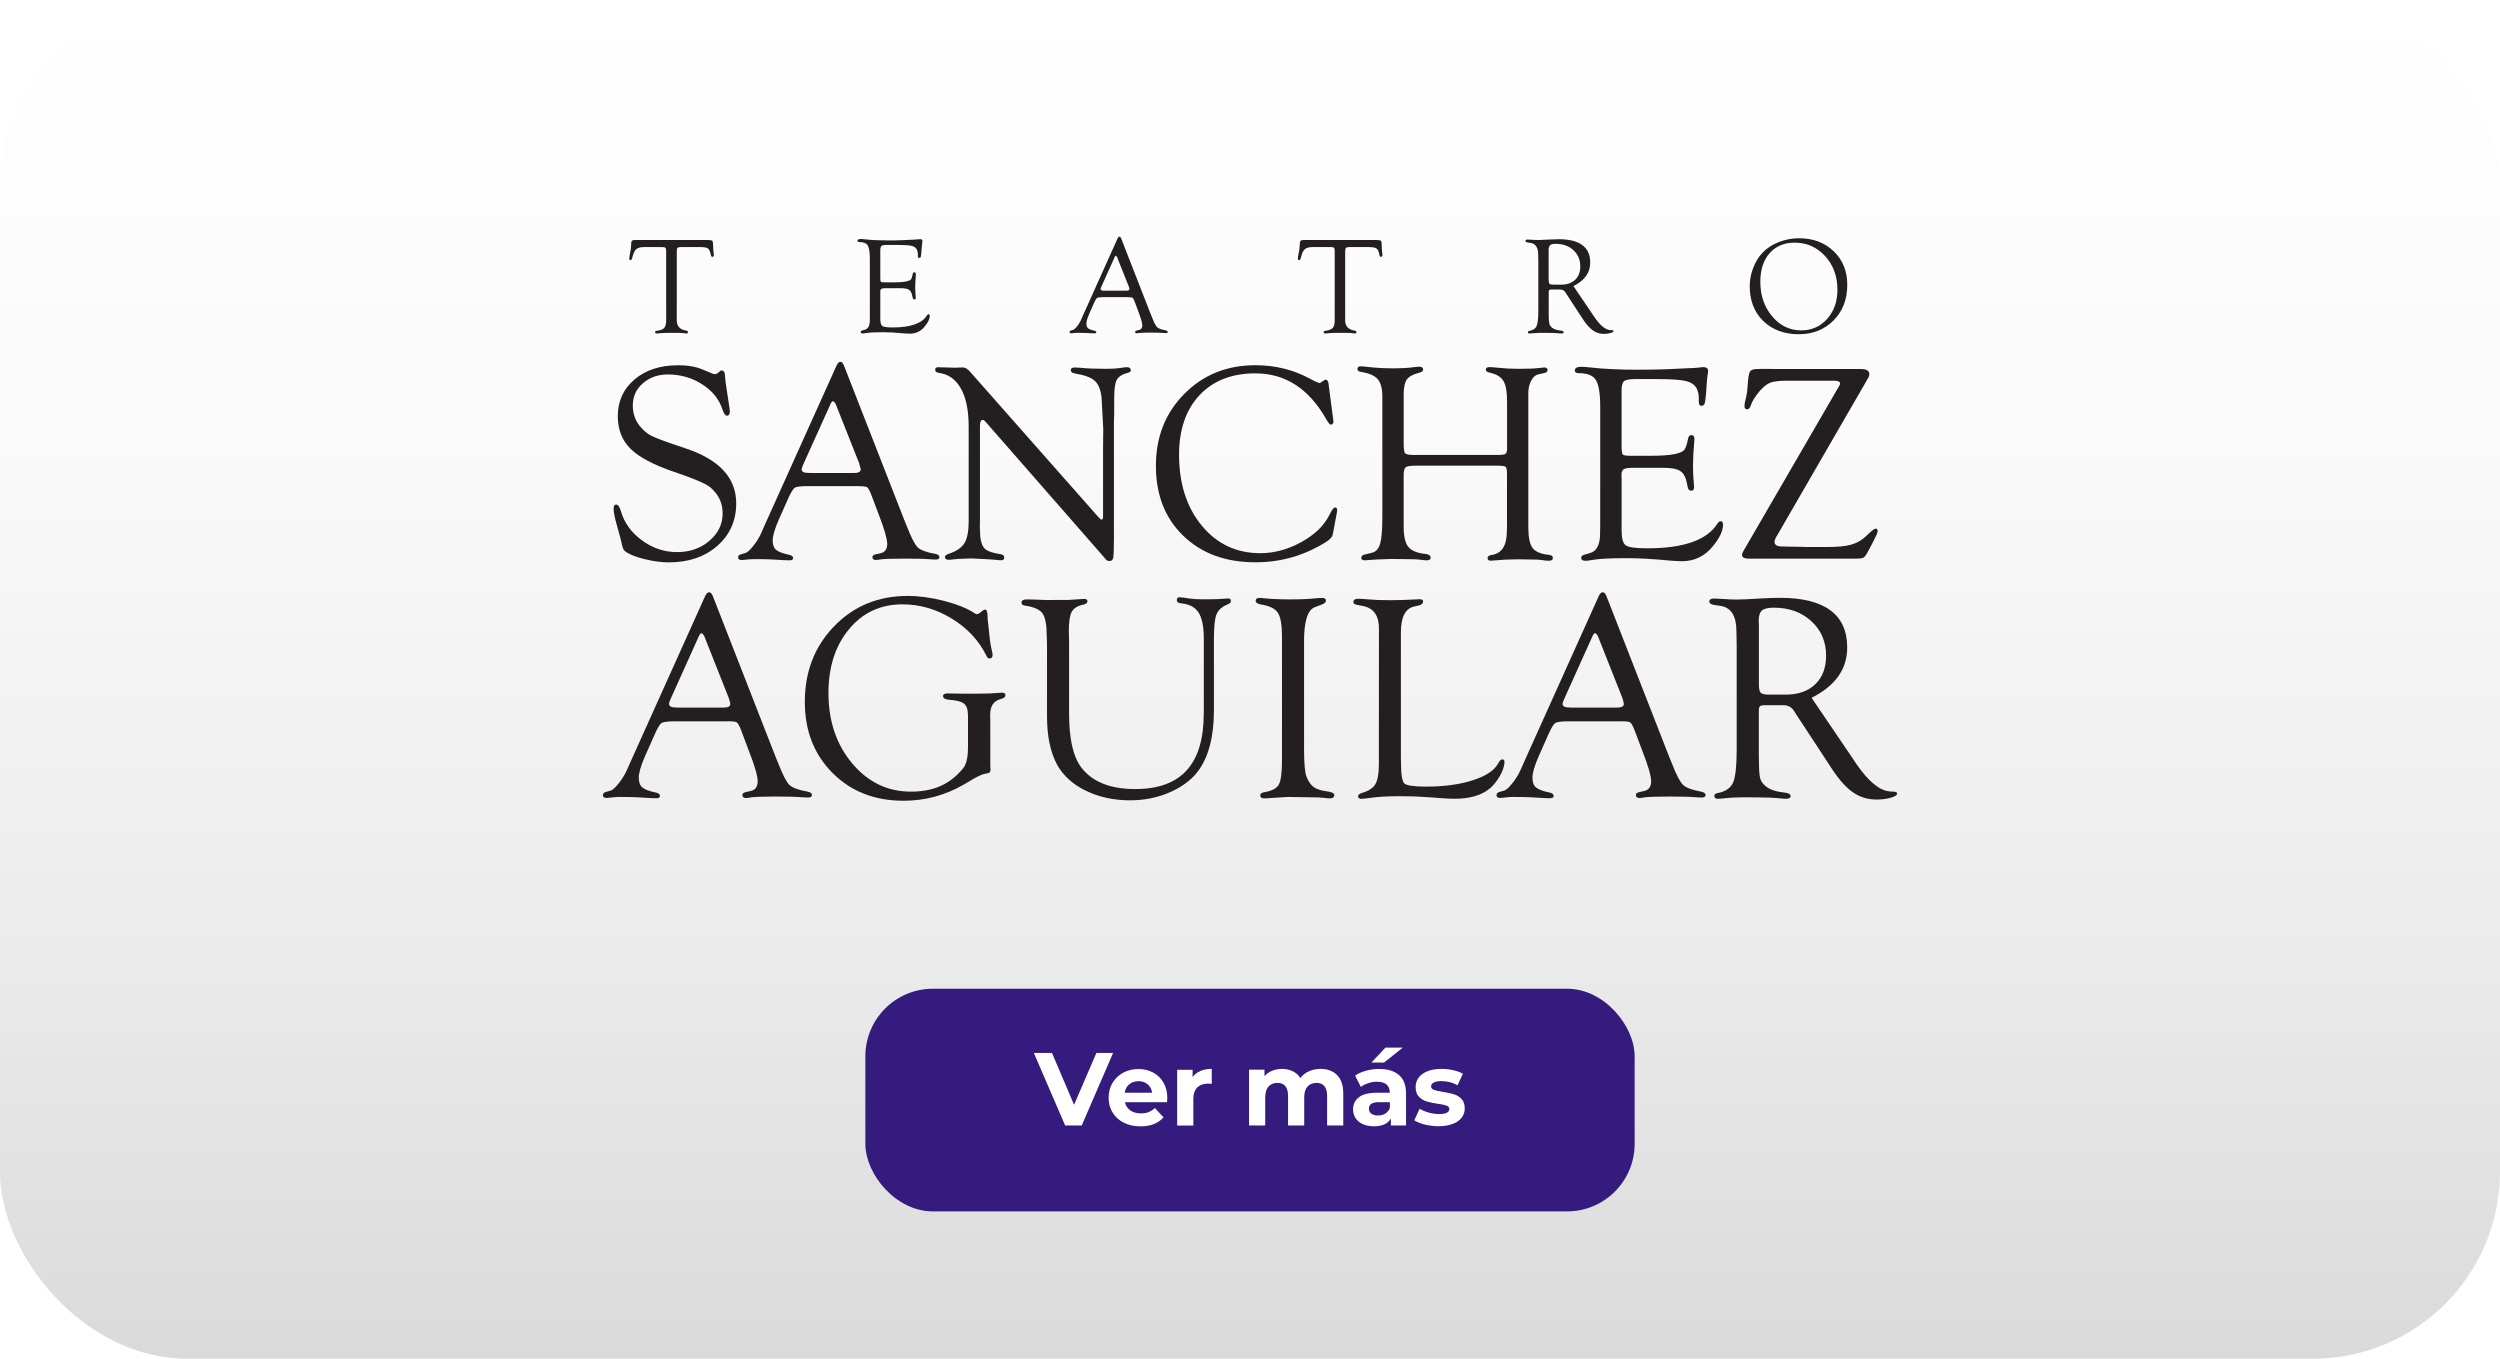<?xml version="1.0" encoding="UTF-8"?><svg id="Layer_1" xmlns="http://www.w3.org/2000/svg" xmlns:xlink="http://www.w3.org/1999/xlink" viewBox="0 0 368 200"><defs><style>.cls-1{fill:url(#Degradado_sin_nombre_28);}.cls-1,.cls-2,.cls-3,.cls-4{stroke-width:0px;}.cls-2{fill:#341b7d;filter:url(#drop-shadow-1);}.cls-3{fill:#231f20;}.cls-4{fill:#fff;}</style><linearGradient id="Degradado_sin_nombre_28" x1="184" y1="200" x2="184" y2="0" gradientUnits="userSpaceOnUse"><stop offset="0" stop-color="#dcdbdc"/><stop offset="0" stop-color="#dadada"/><stop offset=".32" stop-color="#ececec"/><stop offset=".68" stop-color="#fafafa"/><stop offset="1" stop-color="#fff"/></linearGradient><filter id="drop-shadow-1" filterUnits="userSpaceOnUse"><feOffset dx="0" dy="1"/><feGaussianBlur result="blur" stdDeviation="1"/><feFlood flood-color="#4c4c4c" flood-opacity=".75"/><feComposite in2="blur" operator="in"/><feComposite in="SourceGraphic"/></filter></defs><rect class="cls-1" x="0" y="0" width="368" height="200" rx="27.53" ry="27.53"/><path class="cls-3" d="m103.08,36.37h-2.8c-.29,0-.48.04-.55.12-.08.08-.11.28-.11.59v10.18c.04.78.48,1.24,1.31,1.39.23.04.35.11.35.23,0,.14-.09.21-.28.21-.08,0-.24-.02-.49-.06-.13-.02-.43-.03-.9-.03h-.73s-.78,0-.78,0c-.28,0-.52.01-.71.03-.38.04-.61.06-.67.06-.2,0-.3-.07-.3-.21,0-.1.11-.17.33-.2.51-.06.86-.21,1.04-.43.18-.21.27-.6.27-1.16v-10.16c0-.24-.04-.4-.12-.46-.07-.07-.23-.1-.48-.1h-2.64c-.54,0-.93.11-1.18.32-.24.22-.43.62-.56,1.22-.06.26-.15.38-.27.38-.12,0-.18-.09-.18-.27,0-.14.04-.39.12-.77.1-.48.15-.87.15-1.18s.03-.51.11-.6c.07-.1.21-.14.44-.14h10.74c.36,0,.59.04.66.12.08.08.12.31.12.7s.02.68.05.86c.03.23.05.39.06.48,0,.2-.06.31-.21.32-.12,0-.2-.09-.24-.31-.09-.47-.23-.78-.41-.92-.2-.14-.57-.21-1.13-.21Z"/><path class="cls-3" d="m129.58,36.89v4.02c0,.31.03.49.08.55.06.07.23.1.52.1h1.54c.69,0,1.25-.04,1.65-.12.36-.08.59-.17.7-.29.11-.12.21-.4.29-.83.04-.17.12-.25.26-.24.13,0,.19.1.19.27,0,.05,0,.12,0,.22-.06.64-.09,1.23-.09,1.76,0,.4.03.81.06,1.2.01.13.02.23.02.29,0,.17-.06.25-.19.25-.15,0-.23-.07-.26-.22l-.06-.28c-.08-.44-.24-.75-.48-.91-.24-.16-.65-.24-1.22-.24h-2.2c-.32,0-.54.03-.65.1-.11.06-.16.2-.16.4v.33s0,3.68,0,3.68c0,.56.1.92.3,1.06.2.14.72.21,1.54.21,2.61,0,4.29-.59,5.03-1.77.07-.11.15-.17.23-.18.12,0,.18.08.18.26,0,.43-.24.94-.73,1.54-.58.72-1.32,1.07-2.21,1.07-.19,0-.45-.01-.78-.04-1.27-.12-2.32-.18-3.15-.18-1.16,0-1.98.04-2.46.12-.25.04-.42.07-.52.07-.21,0-.32-.07-.32-.22,0-.11.08-.19.25-.23l.38-.11c.47-.13.72-.6.72-1.4v-.65s0-8.44,0-8.44c0-.95-.11-1.59-.31-1.92-.21-.32-.62-.49-1.22-.49-.19,0-.29-.06-.29-.18,0-.18.15-.27.45-.27.17,0,.39.01.67.05.95.11,2.09.16,3.43.16.8,0,1.52-.01,2.15-.04l1.42-.07c.39-.01.63-.03.72-.04.18-.03.31-.04.4-.04.22,0,.32.1.32.29,0,.06,0,.14-.03.23-.02.09-.05.36-.08.79l-.04.59c-.03.38-.07.62-.1.72-.03.1-.11.15-.22.15-.13,0-.2-.1-.2-.3v-.26c0-.21-.04-.42-.12-.61-.12-.3-.38-.5-.76-.6-.39-.1-1.1-.15-2.12-.15h-1.56c-.41,0-.67.05-.79.15-.12.1-.18.33-.18.69Z"/><path class="cls-3" d="m166.02,43.74h-3.61c-.49,0-.8.04-.92.12-.12.08-.28.35-.48.8l-.65,1.47c-.29.67-.44,1.17-.44,1.5s.08.54.23.68c.16.14.47.26.92.36.2.04.3.12.31.23,0,.11-.09.17-.28.17-.07,0-.18,0-.33-.01l-.96-.05c-.32-.02-.69-.02-1.1-.02-.19,0-.35,0-.45.01-.34.04-.52.06-.55.06-.18,0-.27-.06-.27-.18,0-.11.06-.18.17-.22l.37-.11c.13-.04.31-.2.54-.48.23-.28.41-.57.56-.88l.29-.66,5.12-11.39c.09-.2.18-.3.29-.3s.19.09.27.29l4.29,10.99.22.54c.31.81.57,1.31.78,1.51.21.19.63.35,1.25.46.21.04.31.12.3.24,0,.11-.1.16-.28.16-.06,0-.18,0-.38-.02-.34-.03-.96-.05-1.84-.05s-1.5.02-1.73.06c-.14.02-.24.04-.31.04-.17,0-.26-.07-.26-.2,0-.1.09-.17.25-.21l.31-.07c.33-.07.5-.3.5-.68,0-.35-.21-1.06-.61-2.11l-.49-1.32c-.14-.37-.25-.58-.33-.63-.08-.06-.31-.09-.68-.09Zm.12-1.6l-1.57-3.95-.07-.21c-.08-.21-.17-.32-.26-.33-.05,0-.1.06-.16.19l-1.94,4.32c-.08.18-.13.31-.13.37,0,.17.16.26.46.26h.27s3.01,0,3.01,0c.33,0,.5-.08.5-.25,0-.05-.01-.13-.05-.23l-.05-.18Z"/><path class="cls-3" d="m201.48,36.37h-2.81c-.29,0-.47.04-.55.12-.07.08-.11.28-.11.59v10.18c.04.78.48,1.24,1.32,1.39.23.04.35.11.35.23,0,.14-.09.21-.28.21-.08,0-.24-.02-.48-.06-.13-.02-.43-.03-.9-.03h-.73s-.78,0-.78,0c-.28,0-.52.01-.71.03-.38.04-.6.06-.67.06-.2,0-.3-.07-.3-.21,0-.1.11-.17.33-.2.51-.06.86-.21,1.04-.43.18-.21.27-.6.27-1.16v-10.16c-.01-.24-.04-.4-.11-.46-.07-.07-.23-.1-.48-.1h-2.65c-.54,0-.93.11-1.17.32-.24.22-.43.62-.56,1.22-.05.26-.15.38-.27.38-.12,0-.18-.09-.18-.27,0-.14.04-.39.12-.77.1-.48.15-.87.15-1.18s.04-.51.11-.6c.07-.1.21-.14.44-.14h10.74c.36,0,.59.04.67.12.07.08.11.31.11.7s.02.68.05.86c.04.23.06.39.06.48,0,.2-.06.31-.21.32-.12,0-.2-.09-.24-.31-.09-.47-.23-.78-.42-.92-.19-.14-.57-.21-1.12-.21Z"/><path class="cls-3" d="m231.61,42.11l2.75,4.06.32.48c.85,1.25,1.63,1.89,2.35,1.94l.32.02c.12,0,.18.05.17.14,0,.1-.15.19-.44.27-.29.08-.62.13-.98.13-.6,0-1.14-.17-1.61-.5-.47-.33-.96-.86-1.45-1.61l-2.48-3.79-.14-.22c-.16-.28-.42-.41-.78-.41h-1.33l-.22.04c-.08.05-.12.16-.12.32v3.52c.01.58.04.97.1,1.17.06.21.19.4.4.57.29.23.73.37,1.33.43.24.03.36.1.37.22.01.13-.1.2-.33.2-.09,0-.29-.01-.58-.04-.28-.03-.7-.05-1.27-.05h-.96s-.52,0-.52,0c-.23,0-.5.02-.82.05-.26.03-.44.04-.54.04-.17,0-.25-.07-.25-.2,0-.1.09-.17.25-.19.53-.1.88-.34,1.04-.72.17-.38.25-1.14.25-2.27v-7.17l-.02-1.04c0-1.04-.37-1.62-1.09-1.74l-.47-.07c-.21-.04-.31-.12-.31-.23,0-.14.11-.2.34-.2.05,0,.28.01.7.04.24.02.53.03.89.03.31,0,.83-.03,1.56-.07.53-.03,1-.05,1.41-.05,1.53,0,2.68.29,3.46.86.78.58,1.17,1.43,1.17,2.57,0,1.5-.82,2.65-2.47,3.47Zm-2.93-.21h1.13c.87,0,1.56-.24,2.06-.72.5-.48.75-1.14.75-1.97,0-.97-.34-1.76-1.02-2.39-.68-.62-1.55-.93-2.6-.93-.4,0-.66.06-.81.2-.15.13-.23.36-.23.7v.33s0,4.06,0,4.06c0,.31.05.51.13.59.08.09.28.13.58.13Z"/><path class="cls-3" d="m264.81,35.07c2.08,0,3.78.64,5.12,1.92,1.33,1.29,1.99,2.93,1.99,4.94,0,2.13-.67,3.87-2.01,5.23-1.34,1.36-3.06,2.04-5.15,2.04s-3.88-.65-5.21-1.95c-1.33-1.3-1.99-3.01-1.99-5.12,0-.92.17-1.83.52-2.72.35-.9.82-1.65,1.41-2.26.62-.64,1.41-1.15,2.37-1.52.96-.38,1.94-.56,2.94-.56Zm-.65.65c-1.54,0-2.77.52-3.68,1.56-.91,1.04-1.36,2.44-1.36,4.2,0,2.01.58,3.7,1.74,5.08,1.16,1.38,2.58,2.07,4.28,2.07,1.54,0,2.81-.56,3.82-1.69,1-1.13,1.51-2.55,1.51-4.28,0-1.98-.6-3.64-1.81-4.96-1.21-1.32-2.7-1.98-4.5-1.98Z"/><path class="cls-3" d="m99.75,53.76c1.46,0,2.7.21,3.7.64l1.41.59c.13.06.25.08.37.08.16,0,.33-.07.49-.2l.28-.25c.04-.06.12-.08.23-.08.34-.01.51.32.51,1,0,.23.09.92.27,2.07l.32,2.1c.07.45.1.73.1.84,0,.43-.15.64-.44.64-.23,0-.45-.33-.67-.98-.49-1.48-1.48-2.7-2.98-3.65-1.5-.96-3.18-1.44-5.03-1.44-1.47,0-2.69.44-3.68,1.3-.99.86-1.48,1.95-1.48,3.24,0,1.15.32,2.14.96,2.97.56.71,1.17,1.23,1.83,1.55.66.33,2.29.93,4.88,1.79,5.04,1.65,7.55,4.35,7.55,8.12,0,2.55-.93,4.63-2.78,6.26-1.85,1.62-4.23,2.43-7.14,2.43-1.05,0-2.2-.15-3.46-.45-1.26-.3-2.19-.65-2.77-1.04-.25-.16-.41-.33-.49-.52-.08-.19-.21-.66-.37-1.42-.03-.11-.2-.73-.51-1.86-.35-1.22-.53-2.1-.53-2.62,0-.41.14-.61.42-.59.25.01.47.35.67,1,.49,1.69,1.52,3.12,3.1,4.27,1.58,1.15,3.29,1.72,5.15,1.72s3.47-.55,4.76-1.66c1.3-1.11,1.95-2.45,1.95-4.03s-.6-2.79-1.8-3.83c-.61-.53-2.39-1.29-5.31-2.28-3.02-1.02-5.16-2.15-6.43-3.39-1.26-1.24-1.89-2.85-1.89-4.82,0-2.21.82-4.01,2.46-5.4,1.64-1.39,3.76-2.09,6.35-2.09Z"/><path class="cls-3" d="m126.26,71.56h-7.41c-1.01,0-1.64.08-1.88.25-.24.17-.57.71-.98,1.64l-1.34,3.01c-.6,1.38-.91,2.41-.91,3.07s.16,1.11.48,1.39c.32.29.95.53,1.9.74.41.08.62.24.63.48.01.23-.18.34-.57.34-.15,0-.38,0-.69-.02l-1.96-.11c-.65-.03-1.41-.05-2.27-.05-.4,0-.7.01-.92.03-.69.08-1.07.11-1.14.11-.37,0-.55-.13-.55-.38,0-.22.12-.37.35-.44l.75-.23c.27-.08.64-.41,1.1-.99.47-.58.85-1.18,1.15-1.81l.59-1.35,10.52-23.36c.18-.41.37-.62.59-.62s.41.2.55.6l8.8,22.53.45,1.11c.64,1.65,1.18,2.68,1.59,3.08.43.4,1.28.72,2.58.95.42.08.63.25.61.5-.01.23-.21.34-.57.34-.12,0-.38-.02-.78-.04-.71-.07-1.97-.1-3.78-.1-1.9,0-3.08.04-3.57.12-.28.05-.5.08-.63.08-.36,0-.53-.14-.53-.42,0-.21.17-.35.51-.42l.64-.14c.69-.14,1.03-.6,1.03-1.39,0-.72-.41-2.16-1.25-4.33l-1.02-2.7c-.28-.75-.51-1.18-.68-1.3-.16-.11-.62-.17-1.39-.17Zm.24-3.29l-3.21-8.1-.17-.43c-.16-.43-.34-.66-.53-.67-.1-.01-.21.11-.33.39l-4,8.86c-.17.38-.26.64-.26.76,0,.35.32.53.94.53l.55.02h6.18c.68,0,1.02-.17,1.02-.51,0-.1-.03-.25-.1-.47l-.1-.37Z"/><path class="cls-3" d="m163.97,62.15v17.14c0,1.54-.04,2.48-.1,2.81-.07.33-.26.5-.57.48-.21-.01-.36-.07-.47-.18l-.45-.53-17.25-19.72-.2-.22c-.08-.08-.18-.12-.29-.12-.26,0-.39.3-.39.92v13.88l-.02.86.06,1.46c.09.9.33,1.52.69,1.86.37.34,1.09.6,2.17.76.45.05.67.23.67.52,0,.26-.14.4-.43.4-.19,0-.39-.01-.61-.04-.15-.03-.74-.07-1.78-.13l-2.09-.1-.98.04c-.53,0-1.04.03-1.51.09-.36.05-.61.07-.76.07-.36,0-.54-.13-.57-.38-.01-.2.18-.37.57-.5,1.15-.39,1.92-.92,2.32-1.59.4-.66.61-1.73.61-3.21v-13.92c0-2.36-.38-4.22-1.13-5.58-.75-1.36-1.83-2.14-3.25-2.33-.37-.05-.55-.2-.55-.46s.15-.38.45-.38c.07,0,.18,0,.33.02l.84.02,1.37.04.33-.02c.33-.01.58-.02.76-.02.34,0,.68.2,1.02.59l18.82,21.32c.3.34.49.51.57.49.14-.01.21-.14.22-.39v-10.13l.03-2.76-.25-4.71c-.14-1.16-.47-1.98-1.02-2.46-.54-.48-1.51-.84-2.92-1.07-.39-.07-.59-.23-.59-.5,0-.25.2-.38.59-.38.18,0,.47.02.86.05.94.1,2.2.15,3.79.15.84,0,1.52-.04,2.02-.12.43-.08.77-.12,1-.12.36,0,.55.15.58.43.01.18-.13.31-.41.39-.83.21-1.38.55-1.65,1.02-.26.48-.39,1.37-.39,2.68v2.21l-.04,1.35Z"/><path class="cls-3" d="m195.58,56.68l.65,4.91.06.51-.06.2c-.07.12-.17.19-.31.21-.16.01-.41-.27-.73-.86-2.55-4.46-6.01-6.69-10.39-6.69-3.48,0-6.22,1.07-8.23,3.21-2,2.14-3.01,5.06-3.01,8.76,0,4.26,1.11,7.74,3.35,10.45,2.23,2.7,5.1,4.05,8.61,4.05,2.05,0,4.06-.55,6.04-1.64,1.98-1.09,3.35-2.42,4.12-3.98.36-.73.62-1.09.82-1.11.22-.01.33.12.33.39l-.02.23-.08.45-.47,2.51-.08.37c-.05.36-.37.73-.97,1.11-3.15,2-6.62,3.01-10.41,3.01-4.4,0-7.93-1.3-10.62-3.9-2.69-2.6-4.03-6.03-4.03-10.29s1.39-7.78,4.18-10.6c2.78-2.81,6.27-4.22,10.47-4.22,2.88,0,5.53.65,7.94,1.94l.82.43.33.14.35.12c.07,0,.18-.05.31-.17.3-.21.51-.33.62-.33.22,0,.36.26.43.78Z"/><path class="cls-3" d="m208.38,66.97h12.07c.6,0,.99-.05,1.14-.16.16-.11.25-.36.25-.74v-7c0-1.41-.18-2.41-.54-3-.36-.59-1.02-.99-1.99-1.21-.41-.08-.61-.24-.6-.48.02-.23.19-.34.51-.34.28,0,.75.04,1.39.1.9.09,1.85.15,2.87.15,1.46,0,2.48-.04,3.07-.12.36-.05.62-.08.76-.08.32,0,.49.13.49.4,0,.21-.17.35-.49.42l-.84.19c-.43.08-.78.38-1.07.91-.28.53-.43,1.13-.43,1.81v19.79c0,1.46.2,2.47.61,3.03.41.56,1.19.9,2.35,1.02.42.05.64.19.65.4.02.32-.17.48-.58.48-.27,0-.62-.03-1.06-.1-.33-.06-1.01-.09-2.04-.09l-1.51-.02-1.53.04c-.25,0-.58.02-.99.06-.84.07-1.32.1-1.41.1-.34.01-.5-.12-.49-.4.01-.24.24-.4.7-.46,1.43-.24,2.14-1.41,2.14-3.5l.02-.8v-7.52c0-.64-.06-1.02-.19-1.13-.12-.11-.53-.17-1.23-.17h-12.05c-.78,0-1.26.08-1.46.24-.19.16-.28.56-.28,1.2v7.5c0,1.42.22,2.42.67,2.99.45.57,1.29.93,2.52,1.06.5.05.76.23.78.52.01.28-.19.42-.59.42-.18,0-.51-.03-1-.09-.37-.06-1.19-.09-2.46-.09l-1.72-.02-1.35.05c-.34,0-.77.02-1.29.06-.71.06-1.14.09-1.29.09-.34,0-.51-.13-.51-.38s.18-.4.53-.48l1.02-.25c.6-.13,1.01-.58,1.23-1.35.22-.77.32-2.11.32-4.02v-17.59c0-1.19-.22-2.05-.67-2.58-.45-.53-1.26-.89-2.41-1.07-.4-.05-.59-.2-.59-.44,0-.28.18-.41.53-.4.26,0,.67.05,1.22.12,1.07.12,2.31.18,3.75.18.97,0,1.88-.05,2.72-.16.37-.06.65-.08.86-.08.39,0,.59.14.59.42,0,.21-.18.37-.55.46-.91.23-1.53.56-1.84,1-.31.43-.47,1.15-.47,2.17v7.33c0,.78.08,1.25.24,1.39.16.15.65.23,1.5.23Z"/><path class="cls-3" d="m238.7,57.51v8.25c0,.63.06,1.01.17,1.14.12.13.47.19,1.05.19h3.15c1.43,0,2.56-.08,3.4-.24.74-.15,1.22-.35,1.43-.59.22-.25.42-.82.59-1.72.07-.34.24-.5.53-.49.26.01.4.2.4.55,0,.1,0,.25-.03.45-.12,1.32-.18,2.53-.18,3.61,0,.83.04,1.65.12,2.47.03.27.04.47.04.59,0,.34-.13.51-.39.51-.29,0-.47-.14-.53-.45l-.12-.57c-.17-.91-.49-1.54-.98-1.86-.49-.33-1.32-.49-2.49-.49h-4.51c-.67,0-1.11.07-1.34.21-.22.14-.33.41-.33.82l.02.68v7.54c0,1.16.21,1.89.62,2.17.41.29,1.47.43,3.15.43,5.36,0,8.79-1.21,10.32-3.62.15-.23.31-.36.46-.37.25-.01.38.16.38.53,0,.89-.5,1.94-1.5,3.16-1.2,1.47-2.71,2.2-4.55,2.2-.39,0-.92-.03-1.59-.08-2.61-.25-4.76-.37-6.47-.37-2.39,0-4.07.08-5.05.25-.52.1-.87.14-1.06.14-.44,0-.66-.15-.66-.44,0-.23.18-.39.53-.48l.78-.23c.98-.27,1.47-1.23,1.47-2.87l.02-1.33v-17.32c0-1.95-.22-3.27-.64-3.94-.43-.68-1.27-1.01-2.51-1.01-.4,0-.59-.13-.59-.38,0-.37.31-.56.92-.56.34,0,.79.03,1.37.1,1.95.22,4.3.33,7.04.33,1.67,0,3.13-.03,4.42-.08l2.9-.14c.81-.03,1.3-.05,1.48-.08.37-.06.64-.08.81-.08.45,0,.68.2.68.59,0,.13-.02.28-.06.47-.04.19-.1.73-.16,1.63l-.08,1.2c-.07.79-.14,1.28-.21,1.48-.07.2-.22.3-.46.32-.26.02-.4-.19-.4-.61v-.53c0-.44-.08-.86-.24-1.25-.25-.62-.79-1.02-1.57-1.23-.79-.21-2.24-.31-4.35-.31h-3.21c-.85,0-1.39.1-1.64.32-.24.21-.36.68-.36,1.41Z"/><path class="cls-3" d="m265.61,80.52h3.26c1.6,0,2.81-.11,3.63-.35.83-.23,1.56-.65,2.2-1.27.72-.71,1.18-1.07,1.36-1.08.23-.02.33.1.33.35-.01.17-.07.35-.16.55l-.64,1.29-.74,1.38c-.21.39-.4.62-.58.71-.19.09-.57.14-1.16.14h-15.59c-.72,0-1.09-.18-1.09-.54,0-.18.08-.39.23-.64l13.87-23.91.16-.27c.11-.16.17-.31.17-.43,0-.27-.31-.41-.92-.41h-6.93c-1.11,0-1.92.1-2.42.29-.5.2-1.02.6-1.55,1.22-.69.82-1.14,1.53-1.33,2.15-.11.37-.29.55-.52.55-.28,0-.41-.17-.4-.49.01-.33.1-.81.27-1.44.09-.37.15-.87.19-1.5.07-1.12.17-1.82.33-2.09.15-.28.51-.41,1.06-.41l.68-.02,2.8.02h11.8c.84,0,1.25.26,1.25.78,0,.17-.06.33-.16.51l-13.32,23.04-.25.41c-.14.25-.21.46-.23.65-.02.49.34.73,1.11.73l2.01.04,1.29.02Z"/><path class="cls-3" d="m107.02,106.18h-7.69c-1.05,0-1.7.09-1.95.25-.26.17-.6.74-1.02,1.7l-1.39,3.13c-.63,1.43-.94,2.5-.94,3.19s.16,1.15.5,1.44c.34.3.99.56,1.96.76.42.08.64.25.66.5.01.23-.18.35-.59.35-.16,0-.39,0-.72-.02l-2.03-.12c-.68-.03-1.46-.05-2.35-.05-.41,0-.73,0-.96.03-.72.08-1.11.12-1.18.12-.38,0-.57-.13-.57-.4,0-.23.12-.38.36-.46l.79-.23c.28-.08.66-.43,1.15-1.03.48-.6.87-1.23,1.18-1.88l.62-1.4,10.91-24.24c.19-.42.39-.64.62-.64s.41.21.57.62l9.13,23.39.47,1.15c.66,1.71,1.22,2.78,1.65,3.2.44.42,1.33.75,2.68.99.44.09.65.26.64.52-.02.23-.21.35-.6.35-.13,0-.4-.02-.81-.04-.74-.07-2.05-.11-3.93-.11s-3.2.05-3.7.13c-.29.06-.51.09-.65.09-.37,0-.55-.15-.55-.44,0-.22.17-.37.53-.44l.66-.15c.71-.14,1.06-.63,1.06-1.44,0-.76-.43-2.25-1.3-4.49l-1.06-2.81c-.29-.78-.53-1.23-.7-1.35-.17-.13-.65-.18-1.45-.18Zm.26-3.42l-3.33-8.41-.17-.44c-.17-.45-.36-.69-.55-.7-.1-.01-.21.12-.34.4l-4.14,9.19c-.18.4-.27.66-.27.79,0,.37.33.55.98.55l.57.02h6.41c.71,0,1.06-.17,1.06-.53,0-.1-.04-.26-.11-.49l-.11-.38Z"/><path class="cls-3" d="m142.49,110.13v-4.77c0-.86-.19-1.45-.56-1.76-.37-.32-1.13-.52-2.26-.6-.55-.05-.84-.23-.85-.54-.01-.26.23-.39.72-.39l.85.02,1.6.02c2.19,0,3.45-.01,3.81-.04.98-.07,1.55-.11,1.71-.11.33,0,.49.13.49.4,0,.23-.21.4-.64.52-1.08.26-1.61,1.04-1.61,2.34l.02.68v6.81l.04.68-.13.32c-.09.07-.29.13-.62.17-.38.06-.97.31-1.76.76l-1.4.83c-2.76,1.6-5.73,2.4-8.9,2.4-4.25,0-7.73-1.36-10.45-4.09-2.72-2.73-4.08-6.21-4.08-10.46,0-4.46,1.44-8.17,4.32-11.14,2.88-2.98,6.49-4.46,10.82-4.46,1.67,0,3.44.24,5.32.72,1.87.48,3.37,1.08,4.49,1.8.17.11.29.17.36.17.1,0,.23-.06.41-.17l.51-.39c.09-.08.19-.12.29-.12.25,0,.38.33.38,1,0,.31.04.79.13,1.44l.21,1.99c.07.54.17,1.08.29,1.62.07.26.11.46.11.62,0,.34-.14.51-.42.53-.19.02-.34-.1-.47-.36-1.1-2.26-2.8-4.09-5.1-5.5-2.3-1.41-4.73-2.11-7.29-2.11-3.2,0-5.82,1.21-7.84,3.64-2.03,2.43-3.04,5.57-3.04,9.41,0,4.13,1.16,7.58,3.49,10.36,2.33,2.77,5.22,4.16,8.65,4.16s5.85-1.16,7.71-3.48c.45-.57.68-1.54.68-2.91Z"/><path class="cls-3" d="m177.2,105.02v-10.99c0-1.77-.26-3.05-.76-3.85-.51-.8-1.38-1.26-2.59-1.37-.41-.04-.62-.19-.62-.46,0-.3.14-.45.42-.43.31.01.76.07,1.36.17.53.08,1.18.13,1.92.13,1.58,0,2.56-.02,2.93-.07.49-.04.8-.06.93-.06.27,0,.4.12.4.37,0,.21-.15.37-.45.49-.86.35-1.42.85-1.67,1.49-.26.63-.38,1.84-.38,3.61v10.51c0,3.87-.78,6.84-2.31,8.92-.98,1.32-2.38,2.36-4.19,3.15-1.82.79-3.76,1.18-5.83,1.18-2.41,0-4.57-.47-6.5-1.4-1.92-.93-3.33-2.2-4.23-3.8-1.01-1.84-1.51-4.24-1.51-7.2v-10.78l-.05-1.21c0-1.51-.21-2.56-.62-3.13-.42-.57-1.26-.95-2.52-1.13-.38-.05-.57-.2-.57-.43,0-.33.27-.5.81-.5.35,0,.84.01,1.46.04.65.04,1.13.06,1.43.06l1.64-.02h1.61c.17,0,.57-.03,1.19-.08.52-.04.88-.07,1.08-.07.32,0,.49.11.49.34,0,.26-.22.43-.68.52-.82.18-1.37.54-1.64,1.07-.28.53-.42,1.48-.42,2.85l.04,1.4v10.69c0,3.65.57,6.25,1.7,7.81,1.6,2.21,4.28,3.31,8.05,3.31,3.37,0,5.9-.92,7.57-2.77,1.67-1.85,2.5-4.63,2.5-8.35Z"/><path class="cls-3" d="m191.96,94.47v15.92c0,1.98.12,3.3.36,3.94.29.72.64,1.23,1.06,1.53.42.3,1.07.51,1.97.63.7.1,1.06.27,1.06.53,0,.33-.21.5-.65.5-.21,0-.48-.02-.81-.07-.44-.06-1.19-.09-2.26-.09l-3.08-.05-2.51.15c-.41.04-.75.06-1.02.06-.38,0-.57-.15-.57-.44,0-.25.22-.41.65-.48,1.08-.18,1.77-.55,2.08-1.11.31-.56.47-1.74.47-3.54v-18.2c0-1.76-.2-2.94-.61-3.56-.4-.61-1.26-1.02-2.58-1.23-.44-.08-.66-.25-.68-.49-.02-.31.19-.46.61-.46.11,0,.24,0,.38.03,1.04.12,2.41.19,4.12.19,1.05,0,1.95-.02,2.7-.07l1.42-.12c.27-.02.44-.03.53-.03.38,0,.58.13.58.39,0,.25-.19.43-.55.56l-1.11.43c-1.04.4-1.57,2.09-1.57,5.08Z"/><path class="cls-3" d="m206.21,111.55l.02.75c0,1.7.16,2.71.49,3.02.33.31,1.39.47,3.19.47,2.65,0,4.95-.31,6.9-.94,1.95-.63,3.19-1.46,3.73-2.5.2-.38.4-.57.6-.57.23,0,.33.14.32.42-.06.93-.52,1.95-1.39,3.07-1.22,1.54-3.19,2.31-5.93,2.31-.45,0-.98-.02-1.57-.06l-2.29-.17c-1.35-.1-2.77-.15-4.27-.15-1.74,0-3.2.08-4.38.26-.5.07-.89.11-1.19.13-.36.01-.53-.11-.53-.37,0-.22.19-.39.58-.5.98-.29,1.64-.73,1.97-1.3.33-.58.51-1.54.51-2.91v-.98s.01-19.01.01-19.01c0-1.89-.76-2.98-2.29-3.3l-.96-.19c-.34-.07-.51-.21-.51-.41,0-.32.24-.48.72-.48.32,0,.77.03,1.34.08.96.09,2.04.13,3.24.13,1.3,0,2.48-.03,3.54-.1.54-.03.84-.04.91-.04.34,0,.51.1.51.31,0,.3-.21.5-.61.6l-.75.17c-1.27.31-1.91,1.58-1.91,3.81v18.48Z"/><path class="cls-3" d="m238.57,106.18h-7.69c-1.05,0-1.7.09-1.95.25-.26.17-.59.74-1.02,1.7l-1.39,3.13c-.63,1.43-.94,2.5-.94,3.19s.16,1.15.5,1.44c.34.3.99.56,1.97.76.42.08.64.25.65.5.02.23-.18.35-.59.35-.15,0-.39,0-.72-.02l-2.04-.12c-.68-.03-1.46-.05-2.35-.05-.41,0-.73,0-.95.03-.72.08-1.12.12-1.19.12-.38,0-.57-.13-.57-.4,0-.23.12-.38.35-.46l.79-.23c.28-.08.66-.43,1.15-1.03.48-.6.88-1.23,1.19-1.88l.62-1.4,10.91-24.24c.18-.42.39-.64.62-.64s.42.21.57.62l9.13,23.39.47,1.15c.66,1.71,1.22,2.78,1.66,3.2.44.42,1.33.75,2.67.99.43.09.65.26.64.52-.01.23-.21.35-.6.35-.12,0-.39-.02-.81-.04-.74-.07-2.04-.11-3.93-.11s-3.2.05-3.7.13c-.3.06-.52.09-.66.09-.37,0-.55-.15-.55-.44,0-.22.17-.37.53-.44l.65-.15c.71-.14,1.06-.63,1.06-1.44,0-.76-.43-2.25-1.3-4.49l-1.06-2.81c-.3-.78-.53-1.23-.7-1.35-.17-.13-.65-.18-1.44-.18Zm.25-3.42l-3.33-8.41-.17-.44c-.17-.45-.35-.69-.55-.7-.1-.01-.21.12-.34.4l-4.14,9.19c-.18.4-.28.66-.28.79,0,.37.33.55.98.55l.57.02h6.41c.71,0,1.06-.17,1.06-.53,0-.1-.03-.26-.1-.49l-.11-.38Z"/><path class="cls-3" d="m266.66,102.71l5.86,8.64.68,1.02c1.81,2.65,3.48,4.03,5.01,4.13l.68.05c.25.02.38.12.36.3-.02.22-.34.41-.95.58-.62.18-1.32.26-2.1.26-1.27,0-2.42-.35-3.43-1.05-1.02-.7-2.04-1.84-3.09-3.43l-5.29-8.07-.3-.47c-.34-.58-.89-.87-1.65-.87h-2.83l-.46.09c-.17.1-.25.33-.25.68v6.65l.02.85c0,1.22.06,2.06.18,2.5.12.45.41.85.86,1.2.6.48,1.55.79,2.82.91.51.06.78.22.79.48.03.28-.21.42-.7.42-.2,0-.62-.03-1.25-.1-.58-.06-1.48-.1-2.7-.1l-2.04-.02-1.11.02c-.48,0-1.06.03-1.74.11-.55.06-.94.09-1.15.09-.36,0-.53-.15-.53-.44,0-.21.17-.35.53-.41,1.13-.22,1.87-.73,2.23-1.54.35-.81.53-2.42.53-4.82v-15.27l-.04-2.21c0-2.21-.77-3.45-2.32-3.7l-.99-.15c-.45-.08-.68-.25-.68-.5,0-.29.24-.44.73-.44.11,0,.61.03,1.49.08.51.05,1.14.07,1.89.07.65,0,1.76-.05,3.34-.15,1.13-.07,2.13-.1,3-.1,3.25,0,5.71.61,7.37,1.84,1.66,1.22,2.48,3.05,2.48,5.47,0,3.19-1.75,5.65-5.24,7.4Zm-6.24-.46h2.41c1.85,0,3.32-.51,4.38-1.53,1.06-1.02,1.59-2.42,1.59-4.2,0-2.06-.72-3.76-2.17-5.08-1.44-1.33-3.28-1.99-5.53-1.99-.84,0-1.41.14-1.74.41-.31.28-.48.78-.48,1.5l.03.7v8.65c0,.66.09,1.09.26,1.27.18.17.59.27,1.25.27Z"/><rect class="cls-2" x="127.38" y="144.54" width="113.24" height="32.78" rx="9.95" ry="9.95"/><path class="cls-4" d="m163.85,154.99l-4.62,10.68h-2.44l-4.61-10.68h2.67l3.25,7.63,3.29-7.63h2.46Z"/><path class="cls-4" d="m171.8,162.24h-6.21c.11.51.38.91.79,1.21.42.3.94.44,1.56.44.43,0,.81-.06,1.14-.19.33-.13.64-.33.92-.6l1.27,1.37c-.77.88-1.9,1.33-3.39,1.33-.93,0-1.75-.18-2.46-.54-.71-.36-1.26-.86-1.65-1.5s-.58-1.37-.58-2.18.19-1.53.57-2.17c.38-.65.91-1.15,1.57-1.51.67-.36,1.41-.54,2.23-.54s1.53.17,2.18.52c.65.35,1.16.84,1.53,1.49.37.65.56,1.4.56,2.25,0,.03-.01.24-.04.64Zm-5.57-2.64c-.37.31-.59.72-.67,1.25h4.04c-.08-.52-.3-.93-.67-1.24s-.81-.46-1.34-.46-.99.15-1.36.46Z"/><path class="cls-4" d="m176.7,157.64c.48-.2,1.04-.3,1.67-.3v2.2c-.26-.02-.44-.03-.53-.03-.68,0-1.22.19-1.6.57-.39.38-.58.95-.58,1.72v3.88h-2.38v-8.21h2.27v1.08c.28-.4.67-.7,1.15-.9Z"/><path class="cls-4" d="m196.82,158.25c.6.61.91,1.51.91,2.72v4.7h-2.38v-4.33c0-.65-.13-1.14-.4-1.46s-.65-.48-1.15-.48c-.56,0-1,.18-1.33.54-.33.36-.49.9-.49,1.61v4.12h-2.38v-4.33c0-1.29-.52-1.94-1.56-1.94-.55,0-.99.18-1.31.54-.33.36-.49.9-.49,1.61v4.12h-2.38v-8.21h2.27v.95c.31-.35.68-.61,1.12-.79.44-.18.93-.28,1.46-.28.58,0,1.1.12,1.57.34.47.23.84.56,1.13,1,.33-.43.76-.76,1.27-.99s1.08-.35,1.69-.35c1.03,0,1.84.3,2.45.91Z"/><path class="cls-4" d="m205.95,158.25c.68.61,1.02,1.52,1.02,2.74v4.68h-2.23v-1.02c-.45.76-1.28,1.14-2.5,1.14-.63,0-1.18-.11-1.64-.32s-.82-.51-1.06-.88-.37-.8-.37-1.28c0-.76.29-1.36.86-1.8.57-.44,1.46-.66,2.66-.66h1.89c0-.52-.16-.92-.47-1.2s-.79-.42-1.42-.42c-.44,0-.87.07-1.29.21-.42.14-.78.32-1.08.56l-.85-1.66c.45-.32.98-.56,1.61-.73.62-.17,1.27-.26,1.93-.26,1.27,0,2.25.3,2.93.91Zm-2.03,5.66c.31-.19.54-.47.67-.83v-.84h-1.63c-.98,0-1.46.32-1.46.96,0,.31.12.55.36.73.24.18.57.27.98.27s.77-.09,1.08-.28Zm.01-9.7h2.56l-2.76,2.2h-1.86l2.06-2.2Z"/><path class="cls-4" d="m209.74,165.54c-.65-.17-1.17-.38-1.56-.63l.79-1.71c.37.23.81.42,1.33.57s1.03.22,1.53.22c1.01,0,1.51-.25,1.51-.75,0-.23-.14-.4-.41-.5-.27-.1-.7-.19-1.27-.26-.67-.1-1.23-.22-1.66-.35-.44-.13-.82-.37-1.14-.7s-.48-.81-.48-1.43c0-.52.15-.98.45-1.38.3-.4.74-.71,1.31-.94.57-.22,1.25-.34,2.04-.34.58,0,1.16.06,1.73.19.58.13,1.05.3,1.43.53l-.79,1.69c-.72-.41-1.51-.61-2.37-.61-.51,0-.89.07-1.14.21-.25.14-.38.33-.38.55,0,.25.14.43.41.53s.71.2,1.31.29c.67.11,1.22.23,1.65.36.43.13.8.36,1.11.69s.47.8.47,1.4c0,.51-.15.96-.46,1.36-.31.4-.75.71-1.33.92-.58.22-1.28.33-2.08.33-.68,0-1.35-.08-2-.25Z"/></svg>